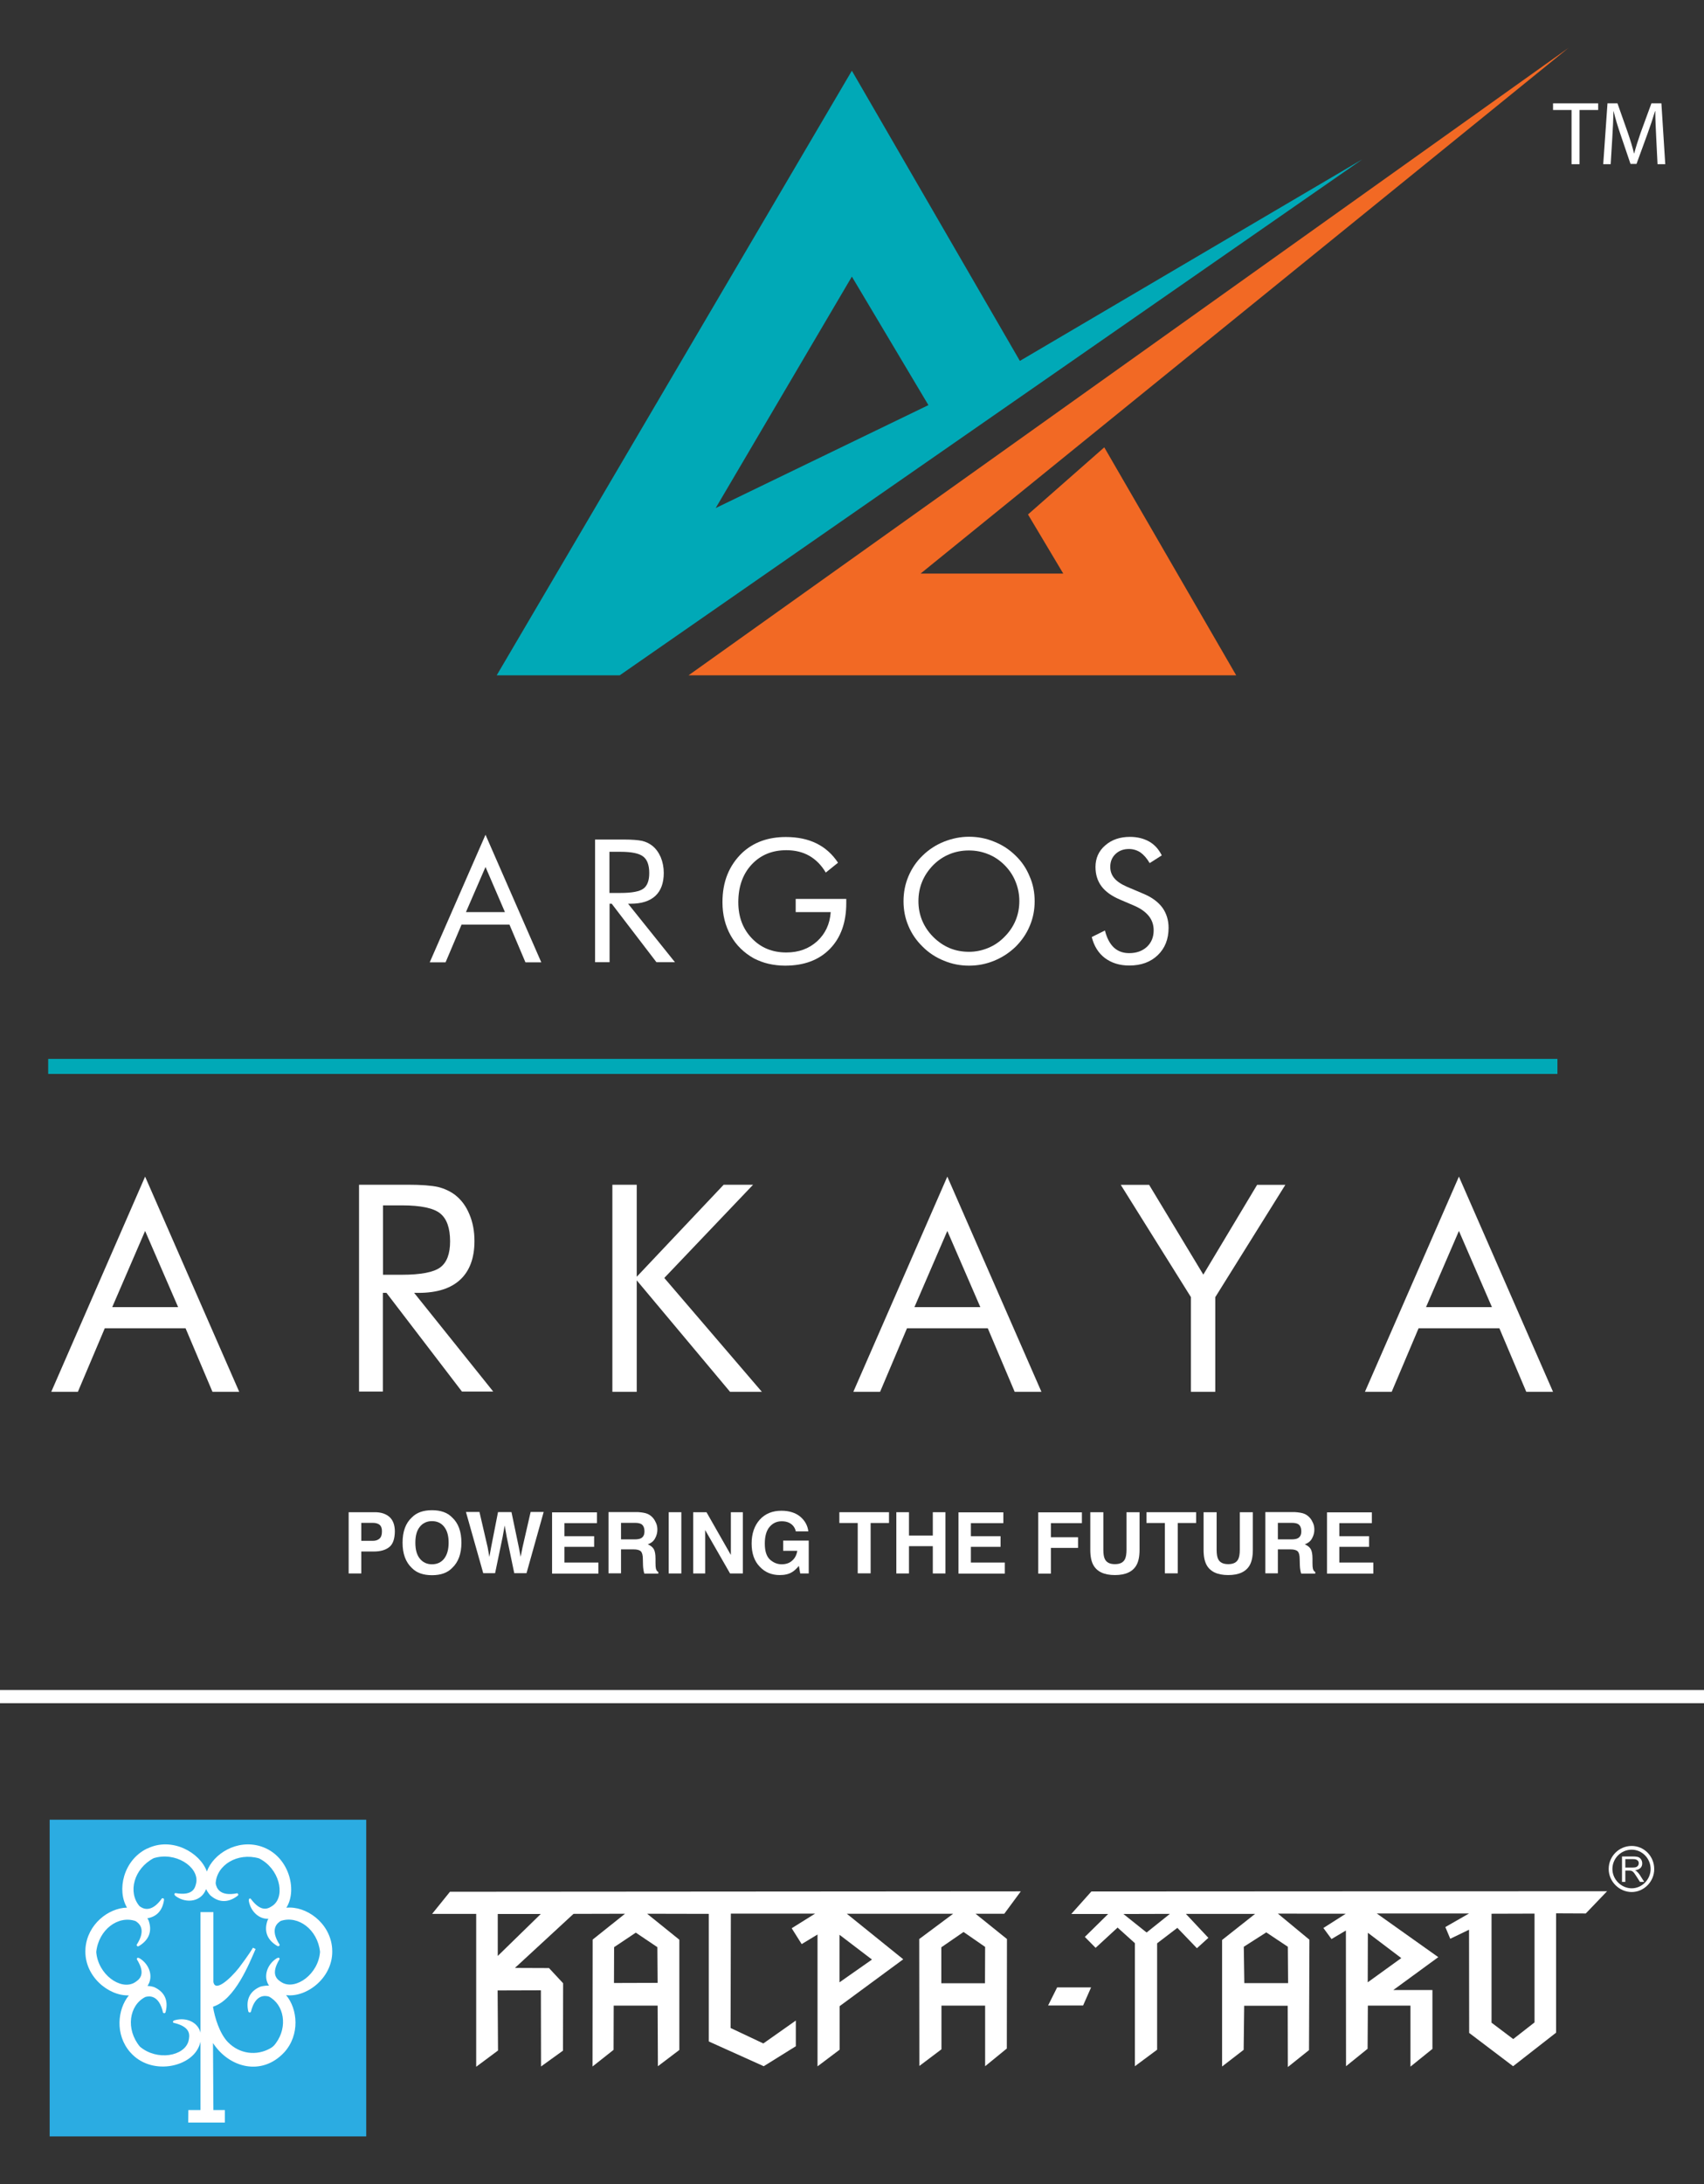 <?xml version="1.0" encoding="utf-8"?>
<!-- Generator: Adobe Illustrator 24.1.2, SVG Export Plug-In . SVG Version: 6.00 Build 0)  -->
<svg version="1.1" id="Layer_1" xmlns="http://www.w3.org/2000/svg" xmlns:xlink="http://www.w3.org/1999/xlink" x="0px" y="0px"
	 viewBox="0 0 128 164" style="enable-background:new 0 0 128 164;" xml:space="preserve">
<rect x="0" y="0" width="128" height="164" fill="#333333" stroke="none"/>
<style type="text/css">
	.st0{fill:#00A9B7;}
	.st1{fill:#F26924;}
	.st2{fill:#FFFFFF;}
	.st3{fill-rule:evenodd;clip-rule:evenodd;fill:#2BACE2;}
	.st4{fill-rule:evenodd;clip-rule:evenodd;fill:#FFFFFF;}
</style>
<g>
	<g>
		<path id="XMLID_301_" class="st0" d="M76.61,27.1L63.99,5.31l-26.68,45.4h9.24l55.79-38.75L76.61,27.1z M63.99,20.77l5.75,9.65
			l-15.98,7.73L63.99,20.77z"/>
		<polygon id="XMLID_300_" class="st1" points="82.95,33.59 77.22,38.63 79.87,43.07 69.15,43.07 117.83,3.59 51.72,50.71 
			92.86,50.71 		"/>
		<g id="XMLID_1606_">
			<g>
				<path id="XMLID_314_" class="st2" d="M29.25,116.16c-0.27,0.22-0.65,0.34-1.15,0.34h-0.96v1.65h-0.95v-4.6h1.97
					c0.46,0,0.82,0.12,1.09,0.35c0.27,0.24,0.41,0.61,0.41,1.1C29.65,115.55,29.52,115.94,29.25,116.16z M28.52,114.5
					c-0.12-0.1-0.29-0.15-0.51-0.15h-0.87v1.35H28c0.22,0,0.39-0.06,0.51-0.17c0.12-0.11,0.18-0.28,0.18-0.52
					C28.7,114.78,28.64,114.61,28.52,114.5z"/>
				<path id="XMLID_311_" class="st2" d="M33.96,117.74c-0.35,0.36-0.85,0.54-1.51,0.54c-0.66,0-1.16-0.18-1.51-0.54
					c-0.47-0.44-0.7-1.07-0.7-1.9c0-0.84,0.23-1.47,0.7-1.9c0.35-0.36,0.85-0.54,1.51-0.54c0.66,0,1.16,0.18,1.51,0.54
					c0.46,0.42,0.7,1.05,0.7,1.9C34.66,116.67,34.43,117.3,33.96,117.74z M33.36,117.04c0.22-0.28,0.34-0.68,0.34-1.2
					c0-0.52-0.11-0.91-0.34-1.2c-0.22-0.28-0.53-0.42-0.91-0.42s-0.68,0.14-0.91,0.42c-0.23,0.28-0.34,0.68-0.34,1.2
					s0.11,0.92,0.34,1.2c0.23,0.28,0.53,0.42,0.91,0.42S33.14,117.32,33.36,117.04z"/>
				<path id="XMLID_309_" class="st2" d="M36.02,113.55l0.61,2.63l0.13,0.73l0.13-0.72l0.52-2.65h1.01l0.55,2.63l0.14,0.73
					l0.14-0.71l0.61-2.66h0.98l-1.29,4.6h-0.92l-0.56-2.69l-0.16-0.89l-0.16,0.89l-0.56,2.69H36.3l-1.3-4.6H36.02z"/>
				<path id="XMLID_307_" class="st2" d="M44.83,114.37h-2.43v0.98h2.23v0.8h-2.23v1.18h2.55v0.83h-3.48v-4.6h3.37V114.37z"/>
				<path id="XMLID_304_" class="st2" d="M48.63,113.67c0.17,0.07,0.31,0.18,0.43,0.32c0.1,0.12,0.17,0.25,0.23,0.39
					c0.06,0.14,0.09,0.3,0.09,0.48c0,0.22-0.05,0.43-0.17,0.65c-0.11,0.21-0.29,0.36-0.55,0.45c0.21,0.09,0.36,0.21,0.45,0.36
					c0.09,0.16,0.13,0.4,0.13,0.72v0.31c0,0.21,0.01,0.35,0.03,0.43c0.03,0.12,0.08,0.21,0.18,0.26v0.12H48.4
					c-0.03-0.1-0.05-0.18-0.06-0.25c-0.02-0.13-0.04-0.26-0.04-0.4l-0.01-0.43c0-0.29-0.05-0.49-0.15-0.59
					c-0.1-0.1-0.28-0.15-0.55-0.15h-0.94v1.8h-0.94v-4.6h2.2C48.22,113.56,48.46,113.6,48.63,113.67z M46.65,114.35v1.24h1.03
					c0.21,0,0.36-0.03,0.46-0.08c0.18-0.09,0.27-0.26,0.27-0.52c0-0.28-0.09-0.47-0.26-0.56c-0.1-0.05-0.25-0.08-0.44-0.08H46.65z"
					/>
				<path id="XMLID_298_" class="st2" d="M51.18,118.15h-0.95v-4.6h0.95V118.15z"/>
				<path id="XMLID_296_" class="st2" d="M52.06,113.55h1.01l1.83,3.21v-3.21h0.9v4.6h-0.96l-1.87-3.26v3.26h-0.9V113.55z"/>
				<path id="XMLID_293_" class="st2" d="M59.78,114.99c-0.07-0.31-0.25-0.53-0.53-0.66c-0.16-0.07-0.33-0.1-0.53-0.1
					c-0.37,0-0.67,0.14-0.91,0.42s-0.36,0.7-0.36,1.26c0,0.56,0.13,0.96,0.39,1.2c0.26,0.23,0.55,0.35,0.88,0.35
					c0.32,0,0.59-0.09,0.79-0.28c0.21-0.18,0.33-0.43,0.38-0.73h-1.06v-0.77h1.92v2.47h-0.64l-0.1-0.57
					c-0.18,0.22-0.35,0.37-0.5,0.46c-0.25,0.16-0.56,0.23-0.94,0.23c-0.61,0-1.11-0.21-1.5-0.63c-0.41-0.42-0.61-1-0.61-1.74
					c0-0.74,0.21-1.34,0.61-1.79c0.41-0.45,0.95-0.67,1.63-0.67c0.58,0,1.05,0.15,1.41,0.44c0.35,0.3,0.56,0.67,0.61,1.11H59.78z"/>
				<path id="XMLID_291_" class="st2" d="M66.78,113.55v0.81H65.4v3.78h-0.97v-3.78h-1.38v-0.81H66.78z"/>
				<path id="XMLID_289_" class="st2" d="M67.33,118.15v-4.6h0.95v1.75h1.79v-1.75h0.95v4.6h-0.95v-2.05h-1.79v2.05H67.33z"/>
				<path id="XMLID_287_" class="st2" d="M75.36,114.37h-2.43v0.98h2.23v0.8h-2.23v1.18h2.55v0.83h-3.48v-4.6h3.37V114.37z"/>
				<path id="XMLID_285_" class="st2" d="M77.99,113.56h3.28v0.81h-2.33v1.06h2.04v0.8h-2.04v1.93h-0.95V113.56z"/>
				<path id="XMLID_283_" class="st2" d="M81.9,113.55h0.98v2.82c0,0.32,0.04,0.55,0.11,0.69c0.12,0.26,0.37,0.39,0.76,0.39
					c0.39,0,0.64-0.13,0.76-0.39c0.07-0.15,0.11-0.38,0.11-0.69v-2.82h0.98v2.83c0,0.49-0.08,0.87-0.23,1.14
					c-0.28,0.5-0.82,0.75-1.62,0.75s-1.34-0.25-1.62-0.75c-0.15-0.27-0.23-0.65-0.23-1.14V113.55z"/>
				<path id="XMLID_281_" class="st2" d="M89.85,113.55v0.81h-1.38v3.78h-0.97v-3.78h-1.38v-0.81H89.85z"/>
				<path id="XMLID_279_" class="st2" d="M90.41,113.55h0.98v2.82c0,0.32,0.04,0.55,0.11,0.69c0.12,0.26,0.37,0.39,0.76,0.39
					c0.39,0,0.64-0.13,0.76-0.39c0.07-0.15,0.11-0.38,0.11-0.69v-2.82h0.98v2.83c0,0.49-0.08,0.87-0.23,1.14
					c-0.28,0.5-0.82,0.75-1.62,0.75s-1.34-0.25-1.62-0.75c-0.15-0.27-0.23-0.65-0.23-1.14V113.55z"/>
				<path id="XMLID_276_" class="st2" d="M97.98,113.67c0.17,0.07,0.31,0.18,0.43,0.32c0.1,0.12,0.17,0.25,0.23,0.39
					c0.06,0.14,0.09,0.3,0.09,0.48c0,0.22-0.05,0.43-0.17,0.65c-0.11,0.21-0.29,0.36-0.55,0.45c0.21,0.09,0.36,0.21,0.45,0.36
					c0.09,0.16,0.13,0.4,0.13,0.72v0.31c0,0.21,0.01,0.35,0.03,0.43c0.03,0.12,0.08,0.21,0.18,0.26v0.12h-1.06
					c-0.03-0.1-0.05-0.18-0.06-0.25c-0.02-0.13-0.04-0.26-0.04-0.4l-0.01-0.43c0-0.29-0.05-0.49-0.15-0.59
					c-0.1-0.1-0.28-0.15-0.55-0.15h-0.94v1.8h-0.94v-4.6h2.2C97.57,113.56,97.81,113.6,97.98,113.67z M95.99,114.35v1.24h1.03
					c0.21,0,0.36-0.03,0.46-0.08c0.18-0.09,0.27-0.26,0.27-0.52c0-0.28-0.09-0.47-0.26-0.56c-0.1-0.05-0.25-0.08-0.44-0.08H95.99z"
					/>
				<path id="XMLID_274_" class="st2" d="M103.04,114.37h-2.43v0.98h2.23v0.8h-2.23v1.18h2.55v0.83h-3.48v-4.6h3.37V114.37z"/>
			</g>
		</g>
		<g id="XMLID_1592_">
			<path id="XMLID_1593_" class="st2" d="M36.47,62.68l4.19,9.58h-1.19l-1.2-2.83h-3.6l-1.2,2.83h-1.19L36.47,62.68z M36.47,65.1
				L35,68.49h2.93L36.47,65.1z"/>
			<path id="XMLID_1596_" class="st2" d="M44.7,72.26v-9.22h2.17c0.62,0,1.07,0.04,1.36,0.1c0.29,0.07,0.54,0.19,0.76,0.36
				c0.27,0.21,0.48,0.5,0.64,0.86c0.15,0.36,0.23,0.76,0.23,1.19c0,0.75-0.21,1.33-0.63,1.72c-0.42,0.39-1.04,0.59-1.85,0.59h-0.2
				l3.52,4.39h-1.39l-3.36-4.39h-0.16v4.39H44.7z M45.78,63.97v3.08h0.84c0.86,0,1.43-0.11,1.72-0.33c0.29-0.22,0.43-0.61,0.43-1.16
				c0-0.59-0.15-1.01-0.45-1.24c-0.3-0.24-0.87-0.36-1.71-0.36H45.78z"/>
			<path id="XMLID_1599_" class="st2" d="M59.77,67.5h3.8v0.31c0,1.45-0.41,2.6-1.23,3.44c-0.82,0.84-1.94,1.26-3.37,1.26
				c-0.43,0-0.84-0.05-1.24-0.14c-0.39-0.09-0.75-0.23-1.09-0.4c-0.75-0.42-1.34-0.99-1.75-1.72c-0.41-0.73-0.62-1.56-0.62-2.5
				c0-0.77,0.12-1.46,0.37-2.08c0.25-0.62,0.62-1.16,1.11-1.63c0.42-0.39,0.9-0.69,1.45-0.89c0.55-0.2,1.16-0.3,1.83-0.3
				c0.89,0,1.65,0.16,2.3,0.48c0.65,0.32,1.19,0.8,1.62,1.45l-0.92,0.74c-0.33-0.56-0.75-0.98-1.24-1.26
				c-0.49-0.28-1.07-0.42-1.72-0.42c-1.07,0-1.94,0.36-2.61,1.08c-0.67,0.72-1,1.67-1,2.83c0,1.1,0.34,2,1.02,2.71
				c0.68,0.71,1.54,1.06,2.59,1.06c0.92,0,1.69-0.28,2.31-0.84c0.61-0.56,0.96-1.29,1.02-2.19h-2.63V67.5z"/>
			<path id="XMLID_1601_" class="st2" d="M77.72,67.67c0,0.66-0.12,1.28-0.37,1.86c-0.24,0.58-0.6,1.1-1.06,1.56
				c-0.47,0.45-1,0.8-1.61,1.05c-0.61,0.25-1.23,0.37-1.89,0.37c-0.65,0-1.28-0.12-1.88-0.37c-0.6-0.24-1.14-0.59-1.6-1.05
				c-0.47-0.46-0.83-0.98-1.07-1.56c-0.25-0.58-0.37-1.2-0.37-1.86c0-0.66,0.12-1.28,0.37-1.87c0.25-0.59,0.6-1.11,1.07-1.56
				c0.46-0.45,1-0.8,1.6-1.04c0.61-0.24,1.23-0.37,1.88-0.37c0.66,0,1.29,0.12,1.89,0.37c0.61,0.24,1.14,0.59,1.6,1.04
				c0.47,0.45,0.82,0.97,1.06,1.56C77.6,66.38,77.72,67.01,77.72,67.67z M72.79,71.47c0.5,0,0.98-0.1,1.44-0.29
				c0.46-0.19,0.87-0.47,1.23-0.84c0.36-0.36,0.64-0.77,0.83-1.23c0.19-0.46,0.28-0.94,0.28-1.45c0-0.52-0.1-1.01-0.29-1.47
				c-0.19-0.47-0.47-0.88-0.82-1.23c-0.36-0.36-0.77-0.64-1.23-0.82c-0.46-0.19-0.94-0.28-1.45-0.28c-0.51,0-1,0.09-1.46,0.28
				s-0.86,0.46-1.22,0.82c-0.36,0.37-0.64,0.78-0.83,1.24c-0.19,0.46-0.28,0.95-0.28,1.47c0,0.51,0.09,0.99,0.28,1.45
				c0.19,0.45,0.46,0.86,0.83,1.23c0.37,0.37,0.78,0.65,1.23,0.84S72.28,71.47,72.79,71.47z"/>
			<path id="XMLID_1604_" class="st2" d="M85.96,67.14c0.6,0.26,1.05,0.6,1.36,1.02c0.3,0.42,0.46,0.93,0.46,1.51
				c0,0.85-0.27,1.53-0.81,2.05c-0.54,0.52-1.25,0.78-2.14,0.78c-0.73,0-1.33-0.19-1.83-0.56c-0.49-0.37-0.82-0.9-0.99-1.58
				l0.99-0.49c0.14,0.56,0.36,0.98,0.66,1.27c0.31,0.29,0.7,0.43,1.16,0.43c0.55,0,0.99-0.16,1.33-0.47
				c0.34-0.32,0.51-0.73,0.51-1.24c0-0.41-0.12-0.77-0.36-1.07c-0.24-0.3-0.59-0.56-1.07-0.77l-1.12-0.48
				c-0.61-0.26-1.07-0.59-1.37-0.99c-0.3-0.4-0.45-0.89-0.45-1.45c0-0.65,0.24-1.2,0.73-1.62c0.49-0.43,1.11-0.64,1.86-0.64
				c0.55,0,1.03,0.12,1.44,0.35s0.72,0.58,0.95,1.04l-0.91,0.58c-0.21-0.36-0.44-0.62-0.69-0.8c-0.26-0.17-0.55-0.26-0.87-0.26
				c-0.41,0-0.75,0.13-1.01,0.38c-0.26,0.25-0.39,0.57-0.39,0.96c0,0.33,0.1,0.61,0.3,0.85c0.2,0.24,0.51,0.45,0.94,0.64
				L85.96,67.14z"/>
		</g>
		<g id="XMLID_1575_">
			<path id="XMLID_1576_" class="st2" d="M10.9,88.35l7.07,16.16h-2.01l-2.02-4.77H7.87l-2.02,4.77H3.85L10.9,88.35z M10.9,92.43
				l-2.47,5.72h4.95L10.9,92.43z"/>
			<path id="XMLID_1579_" class="st2" d="M26.97,104.51V88.96h3.65c1.04,0,1.8,0.06,2.29,0.17c0.48,0.12,0.91,0.32,1.28,0.6
				c0.46,0.36,0.82,0.84,1.07,1.45c0.26,0.61,0.38,1.28,0.38,2.01c0,1.27-0.36,2.24-1.07,2.9c-0.71,0.66-1.75,0.99-3.13,0.99h-0.33
				l5.94,7.41h-2.35l-5.67-7.41h-0.27v7.41H26.97z M28.77,90.52v5.2h1.41c1.44,0,2.41-0.19,2.9-0.56c0.49-0.37,0.73-1.02,0.73-1.95
				c0-1-0.25-1.7-0.75-2.1c-0.5-0.4-1.46-0.6-2.88-0.6H28.77z"/>
			<path id="XMLID_1582_" class="st2" d="M46,104.51V88.96h1.83v6.91l6.53-6.91h2.21l-6.67,7l7.33,8.55h-2.39l-7.01-8.37v8.37H46z"
				/>
			<path id="XMLID_1584_" class="st2" d="M71.16,88.35l7.07,16.16h-2.01l-2.02-4.77h-6.07l-2.02,4.77h-2.01L71.16,88.35z
				 M71.16,92.43l-2.47,5.72h4.95L71.16,92.43z"/>
			<path id="XMLID_1587_" class="st2" d="M89.46,104.51v-7.11l-5.27-8.43h2.13l4.07,6.74l4.04-6.74h2.12l-5.26,8.43v7.11H89.46z"/>
			<path id="XMLID_1589_" class="st2" d="M109.59,88.35l7.07,16.16h-2.01l-2.02-4.77h-6.07l-2.02,4.77h-2.01L109.59,88.35z
				 M109.59,92.43l-2.47,5.72h4.95L109.59,92.43z"/>
		</g>
		<g id="XMLID_295_">
			<rect id="XMLID_8_" x="3.62" y="79.51" class="st0" width="113.37" height="1.13"/>
		</g>
		<g id="XMLID_16_">
			<path id="XMLID_17_" class="st2" d="M118.05,8.26h-1.39v-0.5h3.39v0.5h-1.4v4.07h-0.6V8.26z"/>
			<path id="XMLID_19_" class="st2" d="M124.41,10.32c-0.03-0.64-0.07-1.4-0.07-1.97h-0.02c-0.16,0.54-0.35,1.11-0.58,1.74
				l-0.81,2.22h-0.45l-0.74-2.18c-0.22-0.64-0.4-1.23-0.53-1.78h-0.01c-0.01,0.57-0.05,1.34-0.09,2.02l-0.12,1.96h-0.56l0.32-4.57
				h0.75l0.78,2.21c0.19,0.56,0.35,1.07,0.46,1.54h0.02c0.12-0.46,0.28-0.96,0.48-1.54l0.81-2.21h0.75l0.29,4.57h-0.58L124.41,10.32
				z"/>
		</g>
	</g>
	<g>
		<rect x="3.73" y="136.64" class="st3" width="23.78" height="23.78"/>
		<path class="st4" d="M11.04,138.81c0.01-0.01,0.02-0.01,0.04-0.01c1.83-0.89,3.94,0.29,4.46,1.73c0.48-1.33,2.26-2.45,4.05-1.89
			c0.02,0.01,0.02,0.01,0.03,0.01c2.07,0.67,2.75,3.25,1.89,4.6c1.45-0.16,3.29,1.1,3.44,3.05c0,0.01,0,0.02,0,0.03
			c0.15,2.12-1.9,3.69-3.46,3.48c0.88,1.05,1.05,2.99-0.14,4.3l-0.01,0.01c-1.68,1.79-4.12,1.16-5.34-0.71l0.03,5.03l0.86,0l0,0.94
			h-2.75l0.01-0.94l0.91,0v-5.13c-0.03,0.13-0.07,0.27-0.14,0.41c-0.69,1.54-3.59,2.13-5.12,0.4c-0.01-0.01-0.01-0.01-0.02-0.02
			c-1.15-1.32-0.96-3.22-0.1-4.27c-1.53,0.06-3.4-1.46-3.26-3.5v-0.03c0.14-1.81,1.73-3.03,3.12-3.06
			C8.77,141.95,9.25,139.69,11.04,138.81 M15.06,152.63v-9.05h0.97l0,5.23c0.12,0.82,1.27-0.23,1.92-1.05
			c0.04-0.05,0.8-1.06,1.05-1.51l0.2,0.1c-0.46,1.04-1.54,3.82-3.2,4.33c0.13,0.83,0.5,2.01,1.11,2.65c0.9,0.93,2.18,1.04,3.17,0.49
			c0.2-0.11,0.31-0.21,0.45-0.41c0.9-1.23,0.61-2.89-0.53-3.49c-0.28-0.08-1.03-0.2-1.36,1.17c-0.11,0.06-0.16,0.01-0.19-0.06
			c-0.21-0.93,0.17-1.54,0.9-1.85c0,0,0.31-0.1,0.66-0.08c-0.46-0.67-0.15-1.57,0.54-2.03c0.23-0.15,0.27,0,0.25,0.04
			c-0.71,1.17-0.18,1.54,0.19,1.76c1.03,0.58,2.73-0.63,2.85-2.31c-0.18-1.68-1.65-2.76-2.95-2.32c-0.25,0.15-0.85,0.61-0.08,1.79
			c-0.03,0.12-0.11,0.13-0.18,0.09c-0.82-0.48-1-1.18-0.73-1.93c0,0,0.02-0.04,0.06-0.11c-0.71,0.03-1.31-0.55-1.46-1.29
			c-0.05-0.27,0.1-0.25,0.13-0.22c0.82,1.1,1.36,0.74,1.71,0.48c0.92-0.75,0.43-2.77-1.09-3.51c-1.62-0.46-3.18,0.51-3.25,1.88
			c0.05,0.29,0.25,1.02,1.63,0.74c0.1,0.08,0.08,0.15,0.02,0.19c-0.75,0.58-1.47,0.49-2.06-0.04c0,0-0.18-0.19-0.31-0.46
			c-0.35,0.95-1.47,1.1-2.25,0.55c-0.23-0.16-0.1-0.25-0.05-0.25c1.35,0.23,1.49-0.4,1.57-0.83c0.15-1.17-1.59-2.3-3.21-1.79
			c-1.49,0.79-1.95,2.56-1.06,3.6c0.23,0.18,0.88,0.56,1.69-0.59c0.13-0.02,0.16,0.05,0.15,0.13c-0.12,0.83-0.59,1.26-1.25,1.37
			c0.06,0.09,0.09,0.16,0.09,0.16c0.27,0.75,0.09,1.44-0.73,1.93c-0.07,0.04-0.14,0.03-0.17-0.09c0.77-1.18,0.17-1.64-0.08-1.79
			c-1.3-0.45-2.77,0.64-2.95,2.32c0.13,1.69,1.82,2.89,2.86,2.31c0.37-0.23,0.91-0.6,0.19-1.76c-0.01-0.05,0.02-0.2,0.26-0.04
			c0.7,0.46,1,1.37,0.54,2.04c0.28,0.01,0.5,0.09,0.5,0.09c0.73,0.33,1.1,0.95,0.86,1.87c-0.02,0.08-0.08,0.12-0.19,0.06
			c-0.3-1.37-1.05-1.27-1.33-1.19c-1.23,0.62-1.49,2.43-0.41,3.73c1.29,1.09,3.34,0.72,3.65-0.42c0.1-0.43,0.21-1.06-1.12-1.37
			c-0.05-0.02-0.13-0.15,0.15-0.21C14.03,151.47,14.87,151.86,15.06,152.63"/>
		<path class="st4" d="M74,146.19l-0.01,2.73h-3.28v-2.7l1.67-1.15L74,146.19z M65.5,147.14l-2.44,1.71v-3.57L65.5,147.14z
			 M49.38,146.21l0.02,2.68l-3.28,0.01l0.01-2.69l1.63-1.09L49.38,146.21z M37.39,146.87v-3.15h3.23L37.39,146.87z M75.44,143.7
			l1.24-1.68l-42.88,0.03l-1.34,1.66h3.31v11.48l1.64-1.22l-0.03-4.51l3.25-0.01l0.01,5.72l1.65-1.19l0.01-5.06l-1.06-1.14
			l-2.56-0.01l4.4-4.06l3.87-0.01l-2.43,1.94l-0.01,9.53l1.58-1.25l0.01-3.32h3.3l0.02,4.55l1.61-1.22v-8.28l-2.42-1.95l4.63,0.01
			v9.58l4.13,1.86l2.41-1.5l0-1.93l-2.44,1.72l-2.46-1.16l0.02-8.59h6.33l-1.76,1.1l0.75,1.19l1.19-0.72v9.9l1.66-1.25v-3.27
			l4.78-3.52l-4.24-3.42h7.99l-2.55,1.9l0.01,9.53l1.66-1.25v-3.28H74v4.55l1.63-1.33l0.01-8.22l-2.36-1.9L75.44,143.7z"/>
		<polygon class="st4" points="79.41,149.23 78.73,150.59 81.36,150.59 81.96,149.23 		"/>
		<path class="st4" d="M113.67,153.11l-1.63-1.23v-8.18l3.23-0.01v8.17L113.67,153.11z M105.26,147.03l-2.52,1.82l0.01-3.72
			L105.26,147.03z M96.74,146.18l0.02,2.73l-3.29,0l-0.04-2.73l1.69-1.08L96.74,146.18z M86.13,145.11l-1.74-1.39l3.49-0.01
			L86.13,145.11z M81.98,142.03l-1.51,1.69h2.77l-1.75,1.72l0.81,0.82l1.65-1.52l1.3,1.17v9.24l1.67-1.24v-7.99l1.52-1.16l1.47,1.53
			l0.86-0.78l-1.69-1.8l5.2,0l-2.48,1.96v9.5l1.62-1.25l0.04-3.31h3.27l0.01,4.6l1.59-1.27l0.03-8.29l-2.37-1.96l5.1,0.01
			l-1.68,1.07l0.61,0.83l1.08-0.64l0.01,10.19l1.62-1.31l0.02-3.24h3.2v4.58l1.65-1.33v-4.42l-2.94,0l3.38-2.47l-4.62-3.28l6.93,0
			l-1.78,1.02l0.37,0.88l1.41-0.68l0.01,7.75l3.3,2.5l3.23-2.52v-8.96l2.23,0.01l1.6-1.67L81.98,142.03z"/>
		<path class="st2" d="M122.57,142.07c-0.94,0-1.73-0.79-1.73-1.73c0-0.95,0.77-1.73,1.73-1.73c0.94,0,1.69,0.78,1.69,1.73
			C124.27,141.28,123.49,142.07,122.57,142.07 M122.57,138.89c-0.8,0-1.45,0.65-1.45,1.45c0,0.79,0.67,1.45,1.45,1.45
			c0.77,0,1.42-0.66,1.42-1.45C123.99,139.55,123.35,138.89,122.57,138.89"/>
		<path class="st2" d="M121.84,141.3v-1.9h0.84c0.17,0,0.3,0.02,0.39,0.05c0.09,0.04,0.16,0.1,0.21,0.18
			c0.05,0.08,0.08,0.18,0.08,0.29c0,0.14-0.04,0.25-0.13,0.34c-0.09,0.09-0.22,0.15-0.41,0.18c0.07,0.03,0.12,0.06,0.15,0.1
			c0.08,0.07,0.14,0.15,0.21,0.25l0.33,0.52h-0.32l-0.25-0.39c-0.08-0.12-0.13-0.2-0.18-0.27c-0.05-0.06-0.09-0.1-0.13-0.13
			c-0.04-0.02-0.07-0.04-0.11-0.05c-0.03-0.01-0.08-0.01-0.14-0.01h-0.29v0.85H121.84z M122.09,140.23h0.54
			c0.11,0,0.2-0.01,0.27-0.03c0.06-0.03,0.11-0.06,0.15-0.12c0.03-0.05,0.05-0.11,0.05-0.17c0-0.09-0.03-0.17-0.1-0.22
			c-0.07-0.06-0.17-0.09-0.31-0.09h-0.6V140.23z"/>
	</g>
	<rect x="0" y="126.9" class="st2" width="128" height="0.99"/>
</g>
</svg>
